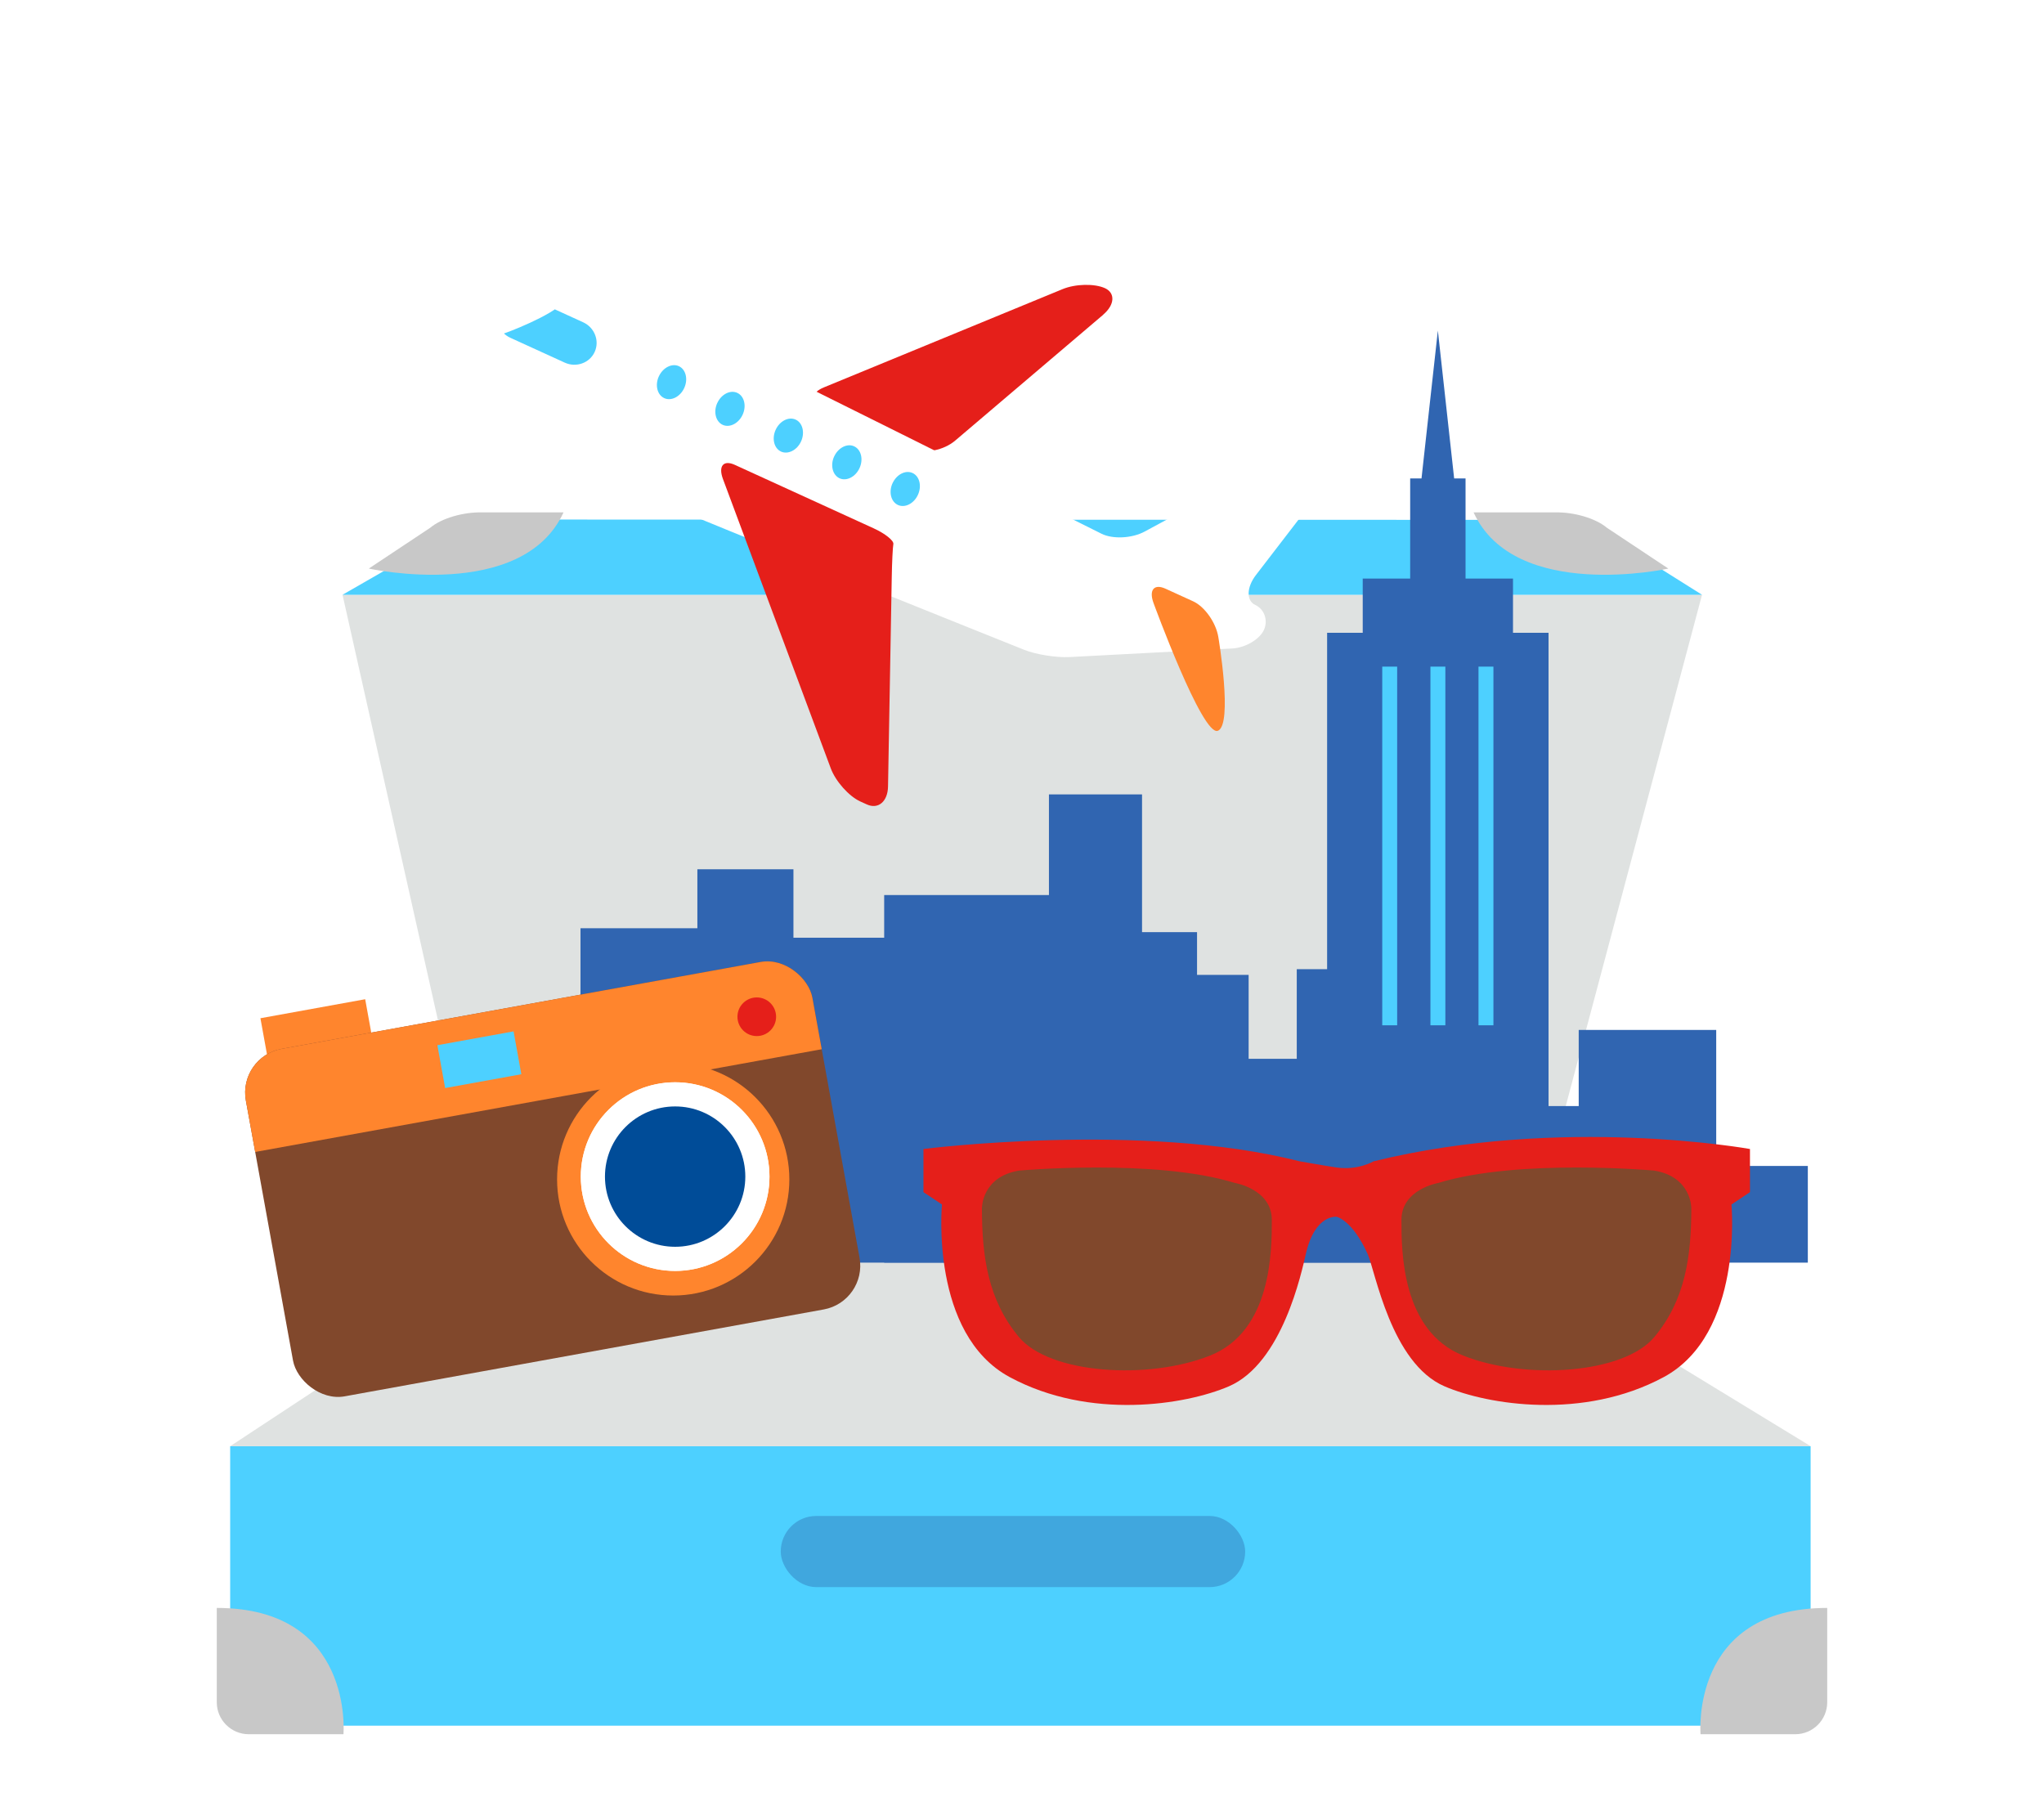 <?xml version="1.0" encoding="UTF-8"?>
<svg id="_レイヤー_2" data-name="レイヤー 2" xmlns="http://www.w3.org/2000/svg" xmlns:xlink="http://www.w3.org/1999/xlink" viewBox="0 0 330 290.07">
  <defs>
    <style>
      .cls-1 {
        fill: #004c98;
      }

      .cls-2, .cls-3 {
        fill: #fff;
      }

      .cls-4 {
        fill: #81482c;
      }

      .cls-5 {
        fill: #e51f1a;
      }

      .cls-6 {
        clip-path: url(#clippath-2);
      }

      .cls-7 {
        fill: #3065b1;
      }

      .cls-8 {
        clip-path: url(#clippath-1);
      }

      .cls-3 {
        filter: url(#drop-shadow-1);
      }

      .cls-9 {
        fill: #c8c8c8;
      }

      .cls-10 {
        clip-path: url(#clippath);
      }

      .cls-11 {
        fill: #ff852d;
      }

      .cls-12 {
        fill: none;
      }

      .cls-13 {
        fill: #4dd0ff;
      }

      .cls-14 {
        fill: #dfe2e1;
      }

      .cls-15 {
        fill: #40a7de;
      }
    </style>
    <clipPath id="clippath">
      <rect class="cls-12" width="330" height="290"/>
    </clipPath>
    <filter id="drop-shadow-1" filterUnits="userSpaceOnUse">
      <feOffset dx="2.31" dy="2.31"/>
      <feGaussianBlur result="blur" stdDeviation="2.31"/>
      <feFlood flood-color="#000" flood-opacity=".55"/>
      <feComposite in2="blur" operator="in"/>
      <feComposite in="SourceGraphic"/>
    </filter>
    <clipPath id="clippath-1">
      <path class="cls-12" d="M74.33,61.87c-.39-2.56,1.25-6.52,6.16-7.75,1.47-.37,8.62-3.24,10.24-5.14,0,0,5.17-3.42,12.51,.11,9.01,4.34,74.59,37.08,74.59,37.08,1.81,.91,4.94,.76,6.98-.35l20.75-11.22c2.03-1.1,5.2-1.31,7.03-.47l.04,.02c1.84,.84,2.09,3.15,.56,5.14l-10.42,13.55c-1.53,1.99-1.58,4.17-.1,4.84,1.46,.67,2.09,2.48,1.39,4.02-.7,1.54-3,2.88-5.1,3l-26.33,1.39c-2.1,.1-5.36-.41-7.24-1.16,0,0-65.87-26.34-78.36-32.05-13.31-6.09-12.69-11.03-12.69-11.03Z"/>
    </clipPath>
    <clipPath id="clippath-2">
      <rect class="cls-12" x="42.75" y="161.87" width="92.96" height="57.02" rx="7.18" ry="7.18" transform="translate(-32.54 18.98) rotate(-10.28)"/>
    </clipPath>
  </defs>
  <g id="_マウスオーバー" data-name="マウスオーバー">
    <g class="cls-10">
      <g>
        <path class="cls-3" d="M292.33,259.73v-26.22l-21.15-12.91c5.21-4.24,7.26-11.1,8.02-16.73h12.67v-15.61h-9.36v-2.74s-1.98-.36-5.43-.76v-18.46h-21.02l18.73-70.26-6.43-4.04c.63-.11,.99-.19,.99-.19l-9.92-6.59c-1.87-1.57-5.37-2.54-8.22-2.48h-13.3c.19,.42,.4,.82,.62,1.2h-1.93v-6.69h-1.84l-2.63-23.88-2.63,23.88h-1.84v6.69h-18.03s3.55-4.63,3.55-4.63c1.53-1.99,1.27-4.3-.56-5.14l-.04-.02c-1.83-.84-5-.63-7.03,.47l-17.22,9.3h-15.05c-4.88-2.44-13.2-6.59-22.47-11.21,1.22-.24,2.45-.78,3.38-1.57l23.92-20.34c1.85-1.57,1.97-3.48,.28-4.26-1.69-.77-4.78-.71-6.87,.16l-38.5,15.85c-.51,.21-.91,.45-1.19,.71-13.27-6.6-25.13-12.49-28.6-14.16-7.33-3.54-12.51-.11-12.51-.11-1.61,1.9-8.76,4.78-10.24,5.14-4.91,1.23-6.55,5.19-6.16,7.75,0,0-.62,4.94,12.69,11.03,4.21,1.92,14.47,6.19,26.23,11h-22.88c.21-.38,.41-.76,.6-1.16h-13.3c-2.85-.05-6.35,.91-8.22,2.48l-9.92,6.59s.9,.2,2.41,.42l-6.64,3.82,15.41,68.73-10.79,1.96-.98-5.38-16.91,3.07,1.06,5.82c-2.51,1.48-3.96,4.4-3.42,7.43l7.62,42.03c.39,2.13,1.69,3.87,3.42,4.89l-13.56,8.93v26.18c-.7-.05-1.41-.07-2.16-.07v15.23c0,2.85,2.31,5.16,5.17,5.16h15.28s.04-.52,.03-1.38h219.06c-.02,.86,.03,1.38,.03,1.38h15.28c2.85,0,5.16-2.31,5.16-5.16v-15.23c-.94,0-1.82,.05-2.67,.12Zm-37.45-81.14h-2.09l2.09-7.85v7.85Z"/>
        <g>
          <rect class="cls-13" x="37.16" y="233.5" width="255.16" height="45.12"/>
          <path class="cls-9" d="M295,259.61v15.23c0,2.85-2.31,5.16-5.17,5.16h-15.28s-1.74-20.39,20.44-20.39Z"/>
          <polygon class="cls-14" points="37.16 233.5 292.33 233.5 246.02 205.24 80.09 205.24 37.16 233.5"/>
          <polygon class="cls-14" points="274.79 96.03 55.3 96.03 79.84 205.46 245.62 205.46 274.79 96.03"/>
          <polygon class="cls-13" points="55.3 96.03 274.79 96.03 255.56 83.94 76.44 83.88 55.3 96.03"/>
          <rect class="cls-15" x="126.05" y="244.76" width="74.98" height="11.49" rx="5.74" ry="5.74"/>
          <path class="cls-9" d="M35,259.61v15.23c0,2.85,2.31,5.16,5.17,5.16h15.28s1.74-20.39-20.44-20.39Z"/>
          <path class="cls-9" d="M237.91,82.73h13.3c2.85-.05,6.35,.91,8.22,2.48l9.92,6.59s-24.79,5.44-31.44-9.07Z"/>
          <path class="cls-9" d="M90.98,82.73h-13.3c-2.85-.05-6.35,.91-8.22,2.48l-9.92,6.59s24.79,5.44,31.44-9.07Z"/>
        </g>
        <g>
          <path class="cls-5" d="M178.12,50.79c1.85-1.57,1.97-3.48,.28-4.26-1.69-.77-4.78-.71-6.87,.16l-38.5,15.85c-2.1,.86-2.29,2.25-.45,3.09l14.93,6.83c1.84,.84,4.85,.25,6.7-1.32l23.92-20.34Z"/>
          <path class="cls-2" d="M74.33,61.87c-.39-2.56,1.25-6.52,6.16-7.75,1.47-.37,8.62-3.24,10.24-5.14,0,0,5.17-3.42,12.51,.11,9.01,4.34,74.59,37.08,74.59,37.08,1.81,.91,4.94,.76,6.98-.35l20.75-11.22c2.03-1.1,5.2-1.31,7.03-.47l.04,.02c1.84,.84,2.09,3.15,.56,5.14l-10.42,13.55c-1.53,1.99-1.58,4.17-.1,4.84,1.46,.67,2.09,2.48,1.39,4.02-.7,1.54-3,2.88-5.1,3l-26.33,1.39c-2.1,.1-5.36-.41-7.24-1.16,0,0-65.87-26.34-78.36-32.05-13.31-6.09-12.69-11.03-12.69-11.03Z"/>
          <path class="cls-11" d="M192.64,97.09c1.84,.84,3.66,3.41,4.05,5.72,0,0,2.42,14.24-.08,15.18-2.49,.94-10.38-20.64-10.38-20.64-.77-2.11,.1-3.14,1.94-2.3l4.47,2.04Z"/>
          <path class="cls-5" d="M144.23,87.84c-.1,.55-.22,2.99-.26,5.43l-.6,33.71c-.04,2.43-1.58,3.74-3.42,2.9l-1.06-.48c-1.84-.84-3.98-3.25-4.76-5.34l-17.41-46.72c-.78-2.1,.08-3.12,1.91-2.29l22.44,10.26c1.84,.84,3.26,1.98,3.16,2.53Z"/>
          <path class="cls-13" d="M106.37,60.76c-.65,1.42-.26,3,.87,3.52s2.58-.22,3.23-1.64c.65-1.42,.26-3-.87-3.52-1.12-.51-2.58,.23-3.23,1.65Z"/>
          <path class="cls-13" d="M115.8,65.07c-.65,1.42-.25,3,.87,3.52,1.13,.52,2.58-.22,3.23-1.64,.65-1.42,.26-3-.87-3.52s-2.58,.22-3.23,1.65Z"/>
          <path class="cls-13" d="M125.23,69.39c-.65,1.42-.26,3,.87,3.52,1.12,.51,2.58-.22,3.23-1.64,.65-1.42,.25-3.01-.87-3.52-1.13-.52-2.58,.22-3.23,1.64Z"/>
          <path class="cls-13" d="M134.67,73.7c-.65,1.42-.25,3,.87,3.52s2.58-.22,3.23-1.64,.26-3-.87-3.52-2.58,.23-3.23,1.65Z"/>
          <path class="cls-13" d="M144.1,78.01c-.65,1.42-.26,3,.87,3.52s2.58-.22,3.23-1.64c.65-1.42,.26-3-.87-3.52-1.13-.52-2.58,.23-3.23,1.65Z"/>
          <g class="cls-8">
            <path class="cls-13" d="M80.55,49.76c-.82,1.79,0,3.94,1.85,4.78l8.78,4.01c1.84,.84,4.01,.07,4.83-1.73s-.02-3.94-1.85-4.78l-8.78-4.01c-1.84-.84-4.01-.07-4.83,1.72Z"/>
          </g>
        </g>
        <g>
          <g>
            <polygon class="cls-7" points="142.75 203.86 142.75 144.51 169.35 144.51 169.35 128.26 184.38 128.26 184.38 150.5 193.26 150.5 193.26 157.4 201.59 157.4 201.59 184.57 209.36 184.57 209.36 156.48 227.68 156.48 227.68 166.61 243.78 166.61 243.78 178.58 254.88 178.58 254.88 166.29 277.08 166.29 277.08 188.25 291.87 188.25 291.87 203.86 142.75 203.86"/>
            <polygon class="cls-7" points="93.72 203.86 93.72 149.87 112.59 149.87 112.59 140.35 128.1 140.35 128.1 151.4 144.23 151.4 144.23 163.86 152.56 163.86 152.56 190.03 160.33 190.03 160.33 162.97 178.65 162.97 178.65 172.73 194.74 172.73 194.74 184.26 200.97 184.26 200.97 170.95 228.05 170.95 228.05 193.57 248.03 193.57 248.03 203.86 93.72 203.86"/>
            <polygon class="cls-7" points="220.01 102.17 220.01 93.41 227.67 93.41 227.67 77.25 229.5 77.25 232.14 53.37 234.77 77.25 236.61 77.25 236.61 93.41 244.27 93.41 244.27 102.17 250.01 102.17 250.01 198.93 232.14 198.93 214.26 198.93 214.26 102.17 220.01 102.17"/>
          </g>
          <g>
            <rect class="cls-13" x="238.7" y="107.62" width="2.41" height="57.91" transform="translate(479.81 273.16) rotate(180)"/>
            <rect class="cls-13" x="230.93" y="107.62" width="2.41" height="57.91" transform="translate(464.28 273.16) rotate(180)"/>
            <rect class="cls-13" x="223.17" y="107.62" width="2.41" height="57.91" transform="translate(448.74 273.16) rotate(180)"/>
          </g>
        </g>
        <g>
          <path class="cls-5" d="M282.51,185.51s-30.37-5.48-60.74,1.99c0,0-2.49,1.49-5.97,1-1.48-.21-5.97-1-5.97-1-25.39-6.47-60.74-1.99-60.74-1.99v6.97l2.99,1.99s-1.99,20.91,10.95,27.88c12.94,6.97,28.38,4.48,35.35,1.49,8.68-3.72,11.77-18.5,12.45-21.41,1.49-6.47,4.98-5.97,4.98-5.97,0,0,2.49,.5,4.98,5.97,1.24,2.72,3.76,17.68,12.45,21.41,6.97,2.99,22.4,5.48,35.35-1.49,12.94-6.97,10.95-27.88,10.95-27.88l2.99-1.99v-6.97Z"/>
          <g>
            <path class="cls-4" d="M158.54,194.97s0-4.98,5.97-5.97c0,0,21.91-1.99,34.85,1.99,0,0,5.97,1,5.97,5.97s0,17.92-9.96,21.9c-9.96,3.98-25.89,2.99-30.87-2.99-4.98-5.97-5.97-12.94-5.97-20.91Z"/>
            <path class="cls-4" d="M273.05,194.97s0-4.98-5.97-5.97c0,0-21.91-1.99-34.85,1.99,0,0-5.97,1-5.97,5.97,0,4.98,0,17.92,9.96,21.9,9.96,3.98,25.89,2.99,30.87-2.99,4.98-5.97,5.97-12.94,5.97-20.91Z"/>
          </g>
        </g>
        <g>
          <rect class="cls-11" x="42.46" y="162.82" width="17.19" height="6.25" transform="translate(-28.79 11.77) rotate(-10.28)"/>
          <g class="cls-6">
            <rect class="cls-4" x="42.75" y="161.87" width="92.96" height="57.02" rx="7.18" ry="7.18" transform="translate(-32.54 18.98) rotate(-10.28)"/>
            <polyline class="cls-11" points="37.35 186.69 32.89 162.1 135.12 143.56 139.58 168.15"/>
          </g>
          <circle class="cls-11" cx="108.69" cy="190.42" r="18.75"/>
          <circle class="cls-2" cx="109" cy="189.97" r="15.23"/>
          <circle class="cls-2" cx="109" cy="189.97" r="15.23"/>
          <circle class="cls-1" cx="109" cy="189.97" r="11.33"/>
          <rect class="cls-13" x="71.14" y="167.58" width="12.5" height="7.03" transform="translate(-29.29 16.56) rotate(-10.28)"/>
          <circle class="cls-5" cx="122.18" cy="164.16" r="3.12"/>
        </g>
      </g>
    </g>
  </g>
</svg>